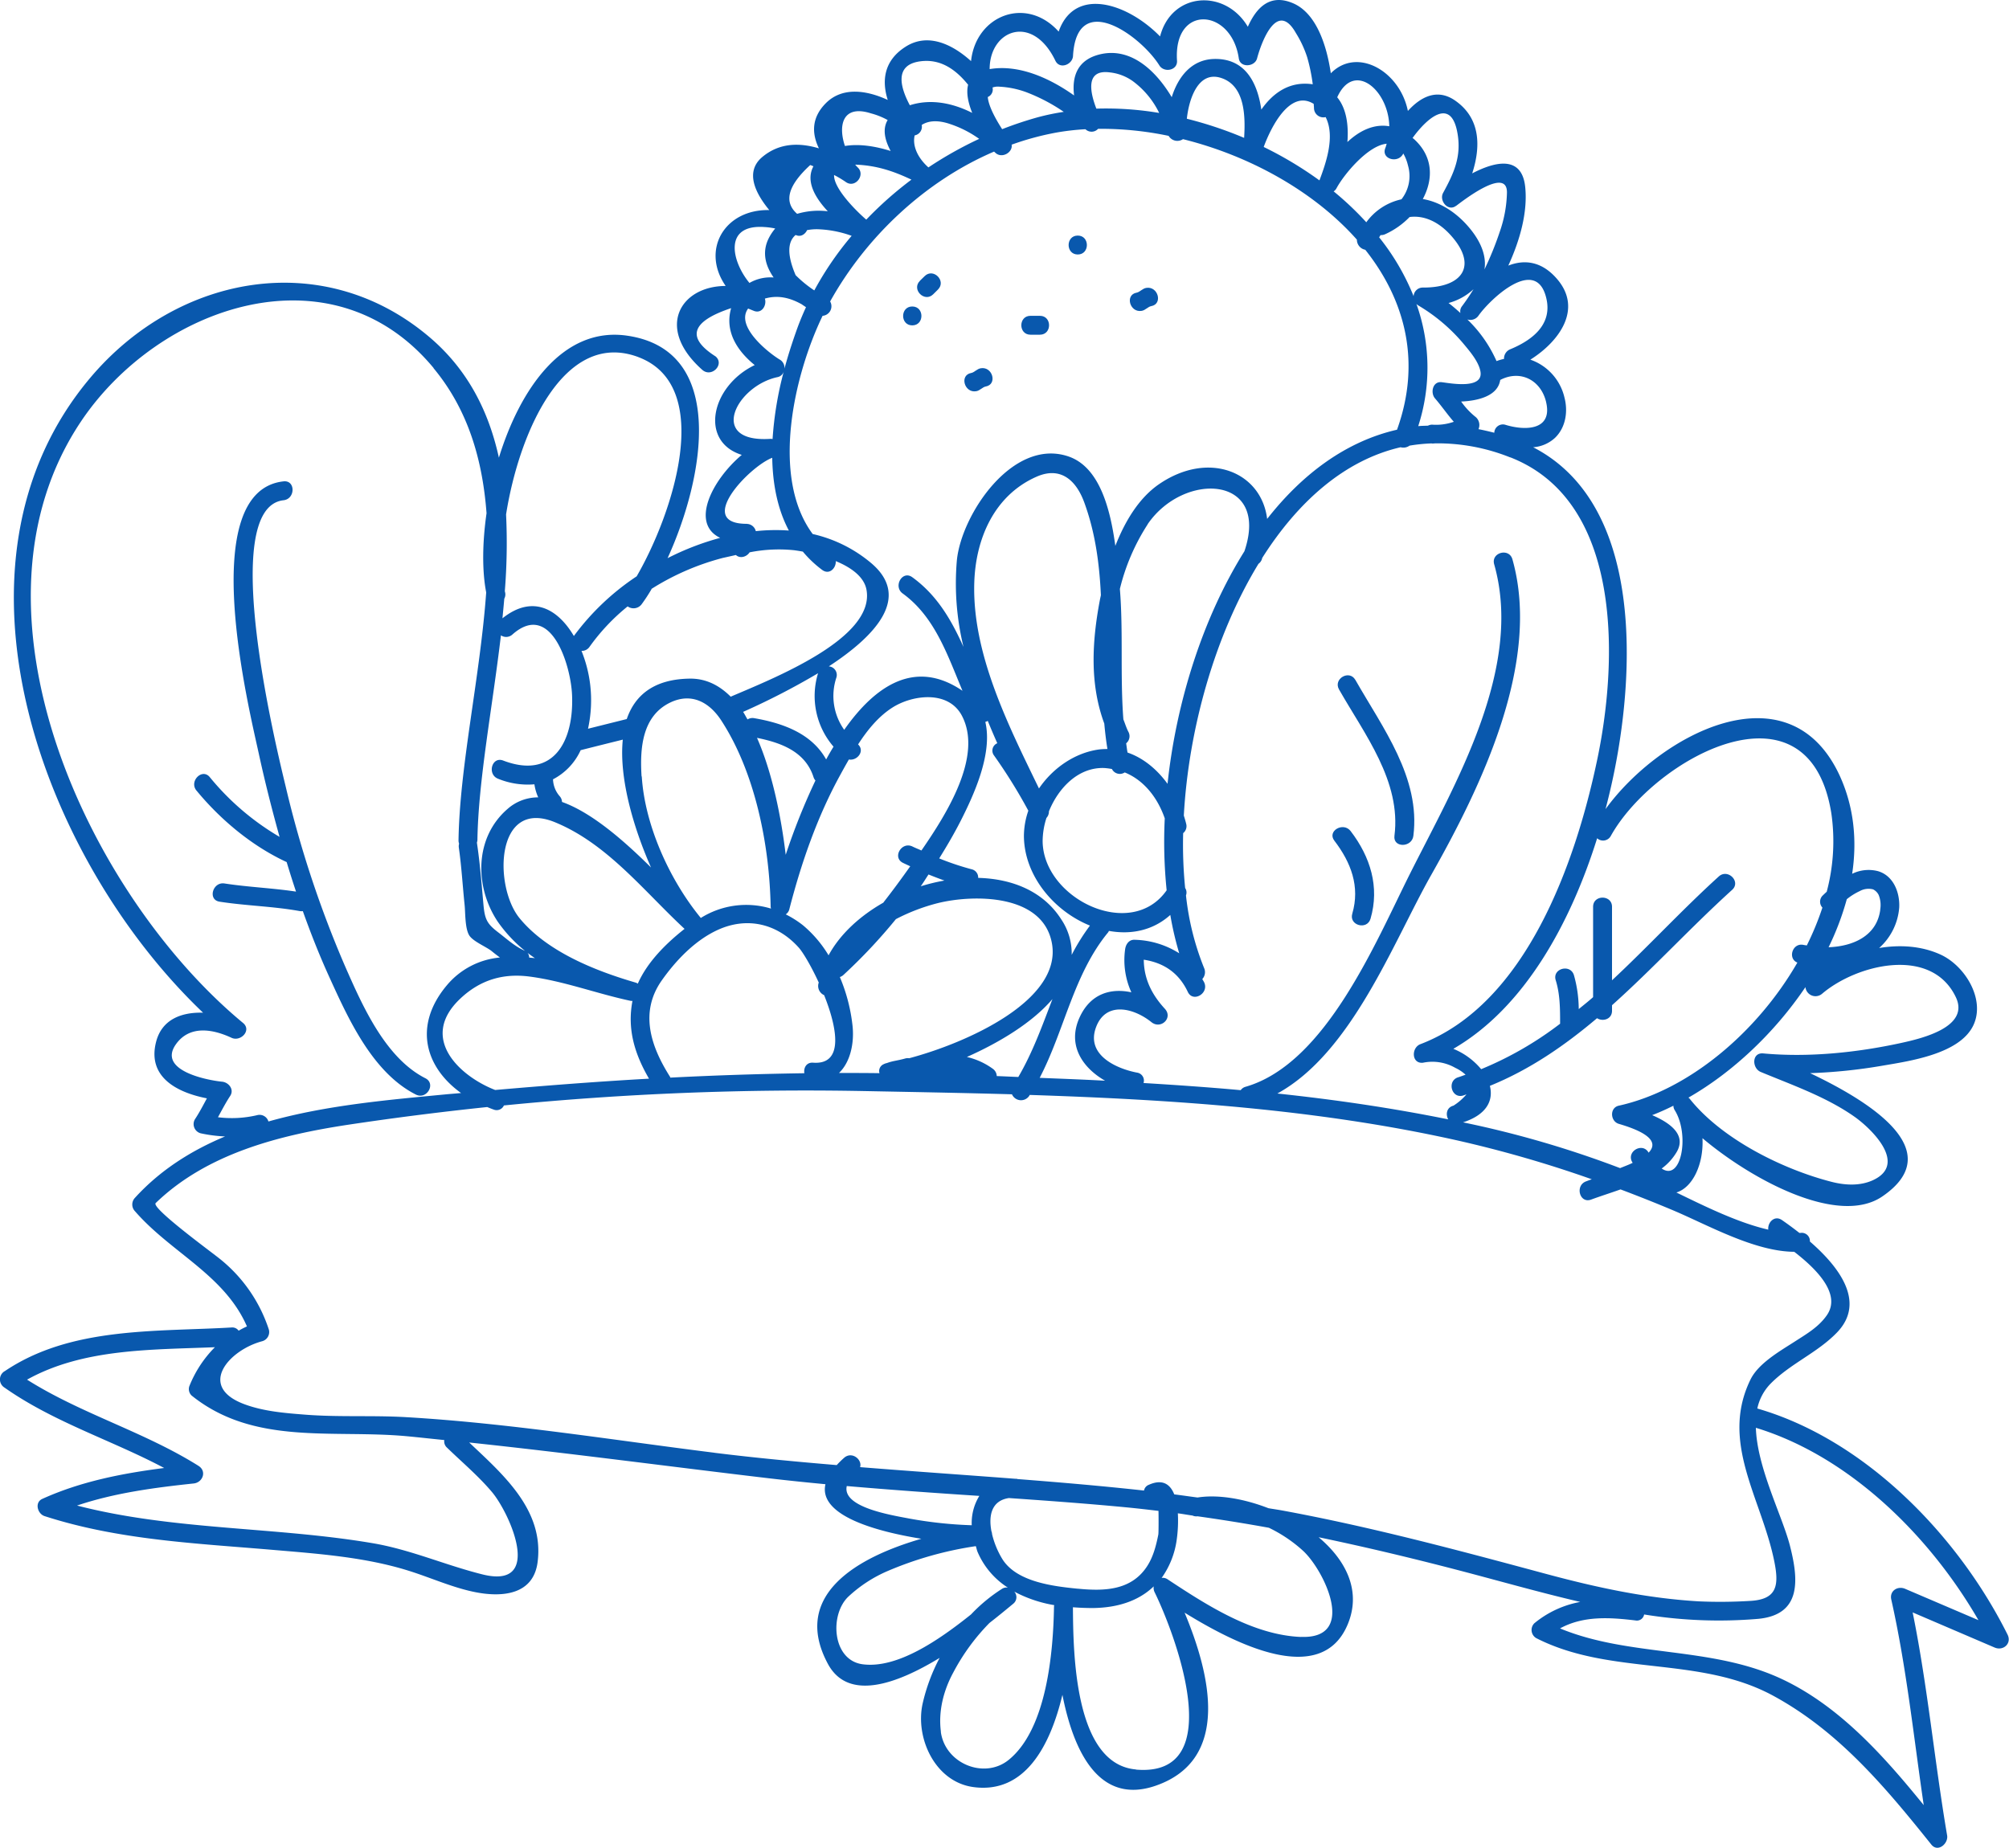 <svg xmlns="http://www.w3.org/2000/svg" viewBox="0 0 699.64 643.62">
  <defs>
    <style>.cls-1{fill:#0958ad;}</style>
  </defs>
  <title>Asset 3</title>
  <g id="Layer_2" data-name="Layer 2">
    <g id="Layer_1-2" data-name="Layer 1">
      <path class="cls-1" d="M69.11,510.56c3,1.85,1.51,5.8-1.66,6.14-13.62,1.45-27.56,3.28-40.62,7.69,33.58,8.67,68.87,7.32,103,13.12,13.18,2.24,25.24,7.63,38.13,10.85,21.6,5.41,9.54-21.39,3.33-28.72-4.7-5.57-10.41-10.36-15.64-15.44a2.9,2.9,0,0,1-.92-2.62c-4.4-.44-8.8-.94-13.21-1.35-25.72-2.35-53.09,3.3-74.77-14.14a3.12,3.12,0,0,1-.84-3.2,40.4,40.4,0,0,1,8.93-13.65c-22.12.92-45.85.4-65.42,11.3,18.91,11.94,40.69,18.1,59.67,30M248.71,506c14.18,1.77,28.42,3.1,42.68,4.3a32.86,32.86,0,0,1,2.58-2.54c2.69-2.36,6.38.59,5.56,3.25,18,1.45,36,2.67,54,4.05.14,0,.26,0,.41,0a3.23,3.23,0,0,1,.47.11c14.69,1.14,29.35,2.39,44,4a2.62,2.62,0,0,1,1.66-2c4.83-2.16,7.47-.15,8.87,3.33,2.71.34,5.41.74,8.11,1.09,7-1.11,16,.35,24.69,3.73,1.51.26,3,.47,4.52.74,31.05,5.7,61.6,13.91,92.05,22.11,17.61,4.74,35,8.52,53.3,9.59a169.9,169.9,0,0,0,17.77-.15c9.72-.48,10.21-5.61,8.45-14.12-4.5-21.77-18.89-41.18-8.21-63,2.78-5.68,10.32-9.93,15.39-13.2,4.07-2.63,8.24-5,11.12-9.08,5.31-7.46-3.62-16.28-11.28-22.2-14-.1-30.33-9.48-42.49-14.57-6-2.52-12-4.9-18-7.16-3.63,1.29-7.21,2.42-10.26,3.55-4,1.47-5.69-4.9-1.75-6.35.66-.25,1.31-.5,2-.73A415.6,415.6,0,0,0,507,397.1C458.6,386.33,408.49,383,358.61,381.37a2.9,2.9,0,0,0-.19.34,3.44,3.44,0,0,1-6-.56c-17.1-.49-34.17-.79-51.13-1.12a1064.9,1064.9,0,0,0-125.8,5,2.77,2.77,0,0,1-3.56,1.44c-.78-.27-1.51-.57-2.26-.88q-24.24,2.53-48.28,6.14c-24,3.63-49.27,10-67.17,27.3-1.69,1.62,18.82,16.63,22,19.17a52.29,52.29,0,0,1,17.41,24.9,3.31,3.31,0,0,1-2.3,4.05c-11.57,3.07-22.65,15.65-6.5,21.84,6.8,2.6,14.36,3.19,21.53,3.75,11.69.91,23.44.18,35.13.87,35.79,2.09,71.61,7.93,107.17,12.37m68,22.94a146.55,146.55,0,0,0,21.75,2.33,17.94,17.94,0,0,1,2.65-10.22c-15.39-1-30.79-2.1-46.17-3.43-1.68,7.38,15.38,10.1,21.77,11.32M309,547.25A47.41,47.41,0,0,0,295.57,556c-6.75,6.19-5.85,22.28,4.87,23.68,12,1.57,26.42-8.32,37.72-17.36A56.82,56.82,0,0,1,349,553.37a2.89,2.89,0,0,1,2-.39,27.6,27.6,0,0,1-10.53-12.37c-.29-.69-.41-1.39-.64-2.08A124.35,124.35,0,0,0,309,547.25m18.64,55.94c1.49,11.1,15.13,16.63,23.58,9.83,13.36-10.74,15.59-37.74,15.84-53.52a2.84,2.84,0,0,1,.09-.42,45.49,45.49,0,0,1-13.93-4.71,2.9,2.9,0,0,1-.3,4.17c-1.9,1.57-4.81,4-8.33,6.74A73.12,73.12,0,0,0,332,582.51c-3.42,6.28-5.28,13.56-4.32,20.68m47.71-49.84c9.17.9,18.5.62,24-7.68,2.22-3.33,3.23-7.33,4-11.18.1-.54.12-5,.06-8.24-3.6-.42-7.22-.85-10.85-1.2-13.74-1.32-27.49-2.32-41.24-3.27-6.1.9-7.12,6.13-6.09,11.57a3,3,0,0,1,.22,1,30.13,30.13,0,0,0,3.59,8.7c5,8,17.85,9.47,26.27,10.31m20.25,63c32.93,2.83,13.2-48.16,6.48-61.82a3.41,3.41,0,0,1-.29-2c-5.19,5-12.45,7.46-21.26,7.55-2.27,0-4.57-.09-6.88-.27.11,15.94.5,54.64,21.95,56.49M453,570.13c19.87.86,8.12-23.26.77-30a49.44,49.44,0,0,0-11.88-8q-12.37-2.25-24.86-4a3.09,3.09,0,0,1-1.71-.25c-1.72-.24-3.42-.56-5.13-.78a47.42,47.42,0,0,1-.39,9.16,29.84,29.84,0,0,1-5.26,13.34,2.88,2.88,0,0,1,2.1.5c13.65,9,29.6,19.35,46.36,20.06m90.37-2.94c24.54,10.13,52.91,6,77.65,17.83,19.81,9.47,35.1,26.65,48.92,43.68-3.52-23.92-6-48-11.3-71.62-.67-3,2.22-4.84,4.84-3.71L689,564.31c-17-29.46-45.06-57.12-77.51-67,.4,13.7,9,30.3,11.77,40.71,3.09,11.92,4.38,24.39-11,25.84a162.36,162.36,0,0,1-39.69-1.53,2.54,2.54,0,0,1-3,2.08c-9.18-1.1-18.16-1.64-26.25,2.75m39.87-180.54a2.88,2.88,0,0,1-.42-1.49c-2.46,1.22-4.93,2.34-7.4,3.28,6.14,2.64,11.92,6.75,8.64,12.67a19.35,19.35,0,0,1-5.32,5.92c6.94,4.73,9.81-12,4.5-20.38M626,335.29c-3.54-1.3-1.83-7.08,2.15-6.16.34.07.72.1,1.07.18a100.18,100.18,0,0,0,5.44-13.19,3,3,0,0,1,.16-4.26c.42-.41.88-.84,1.34-1.26a68.35,68.35,0,0,0,1.61-27.31c-7.85-48.86-61.84-19-76.8,7.87a3.06,3.06,0,0,1-4.76.81c-9.13,29.12-25.06,58.87-50.08,73.34a24.78,24.78,0,0,1,9.69,7.09,120.61,120.61,0,0,0,27.49-15.83c0-5.1,0-10.25-1.53-15.17-1.25-4.07,5.11-5.79,6.35-1.74a44.32,44.32,0,0,1,1.67,11.81c1.68-1.38,3.39-2.72,5-4.16V315.84c0-4.25,6.59-4.25,6.59,0v25.6c12.54-11.69,24.33-24.5,37.18-36.16,3.14-2.85,7.81,1.79,4.66,4.65-14.46,13.11-27.6,27.46-41.84,40.19v1.94c0,3-3.29,3.85-5.21,2.58-11.23,9.48-23.25,17.83-37.33,23.57,1.27,5-1,10-9.34,12.71a354.9,354.9,0,0,1,54.69,15.94c1.2-.49,2.42-.95,3.61-1.47.29-.13.51-.25.78-.38-.05-.09-.11-.15-.17-.25-2.12-3.68,3.57-7,5.69-3.33l0,.07c3.92-4-1.15-7.37-10.34-10.05-3-.88-3.29-5.62,0-6.34,24.28-5.37,48.17-25.52,62.16-49.82M588.4,382.66c11.2,14.12,32.48,24.64,49.53,29,4.67,1.19,9.83,1.46,14.3-.58,12.37-5.67-.72-18.13-6.43-22.14-9.84-6.91-21.62-11-32.62-15.57-3.1-1.29-3.17-6.84.87-6.46,15.86,1.46,32.71-.29,48.2-3.68,7.15-1.57,23.82-5.54,18.87-15.92-8.55-17.92-34.64-11.41-46.63-1.13a3.52,3.52,0,0,1-5.74-2.36C618,359.72,603.43,373.48,588,382.31a2.69,2.69,0,0,1,.42.35m66.36-65.82a9.31,9.31,0,0,0-.54-5.14,4.31,4.31,0,0,0-1.94-1.93,6.34,6.34,0,0,0-4.67.62,21.48,21.48,0,0,0-4.48,2.81,95.43,95.43,0,0,1-6.34,16.73c8.42-.31,16.81-3.86,18-13.09M525.92,159.31a67.93,67.93,0,0,0-25.86-4.89c-.42,0-.81.07-1.25.07a2.16,2.16,0,0,1-.27-.05,58.45,58.45,0,0,0-7.66.78,3.69,3.69,0,0,1-3.12.56c-19.62,4.53-35.83,19.08-48.16,38.51-.08.2-.1.39-.18.59a3.29,3.29,0,0,1-1.15,1.5c-15.35,25.17-24.36,57.93-26,87.68.31,1,.6,1.95.83,2.91a3.1,3.1,0,0,1-1.06,3.21,152.93,152.93,0,0,0,.69,19.11,2.86,2.86,0,0,1,.29,2.58,94.3,94.3,0,0,0,6.33,25.35,3.51,3.51,0,0,1-.65,3.79c.21.39.45.74.65,1.15,1.8,3.82-3.88,7.17-5.69,3.33-3.17-6.73-8.49-10.17-15.34-11.22.07,6.53,2.65,12,7.35,17.1,2.93,3.2-1.41,7.27-4.67,4.66-6.21-5-16.06-7.46-19.39,2s7.16,14.19,14.37,15.57a2.8,2.8,0,0,1,2.26,3.62c11.29.69,22.58,1.46,33.84,2.49a3.06,3.06,0,0,1,1.66-1.17c27.94-8,45.34-50.39,57.3-74.23,15.64-31.16,39.61-71.43,29.31-107.77-1.16-4.09,5.19-5.83,6.35-1.74,10.18,35.93-11,79.45-28.35,110.08-13.19,23.37-27.58,61.77-53.51,76,19.92,2.11,39.77,5,59.51,9-.95-1.71-.59-4.16,1.83-4.78a20.08,20.08,0,0,0,4.52-3.92c-.38.12-.74.27-1.12.39-4.07,1.24-5.8-5.11-1.75-6.35.87-.27,1.7-.6,2.56-.89a13.88,13.88,0,0,0-3.58-2.39,16.08,16.08,0,0,0-11.28-1.78c-4,.39-4.09-5.24-.87-6.47,36.9-14.08,54-63.39,61.43-98.41,7.29-34,9.5-90.55-30.15-106m12.52-19.17c-1.81-7.76-9-11.42-16-7.77-.81,5.48-7.46,7.25-13.61,7.52a26.11,26.11,0,0,0,4.78,5.17,3.66,3.66,0,0,1,1.26,4.45c1.82.35,3.66.78,5.5,1.25a3,3,0,0,1,4-2.73c7,2.11,16.32,1.81,14.06-7.89m.11-36c-3.47-15.66-20.11.64-23.73,5.92a3.46,3.46,0,0,1-3.82,1.24,45.71,45.71,0,0,1,10.16,14.5,17.62,17.62,0,0,1,2.61-.76,3.46,3.46,0,0,1,2.15-3.35c7.55-3.12,14.65-8.48,12.63-17.55m-31.5-32.41c-2.81,2.11-5.95-1.84-4.5-4.5,3.74-6.87,6.38-12.54,5.05-20.56-2.18-13.25-10.84-5.29-15.68,1.42.15.12.29.2.44.33,6.93,6.25,6.73,14.2,3.13,20.93,5.88,1,11.74,4.57,16.47,10.35,4.3,5.26,5.66,10.09,5,14.18a110.62,110.62,0,0,0,5.36-13.23,43.89,43.89,0,0,0,2.47-13.56c.08-9.37-16,3.4-17.7,4.64M465.69,33.89c3.23,3.91,4,9.74,3.55,15.58,4.27-4,9.26-6.4,14.58-5.49-.23-12.61-12.33-22.94-18.13-10.09M451.25,11.42c-6.36-11.16-11.73,2.45-13.48,8.94-.79,2.94-5.86,3.36-6.35,0-2.53-17.56-22.82-19-21.52.78.23,3.41-4.5,4.28-6.14,1.66C397.34,12.51,375-3.82,373.68,19.49c-.16,3-4.62,4.81-6.14,1.66-8-16.6-22.92-10.7-22.89,2.92,10.05-1.7,20.71,3,29.41,9.18-.82-6.53,1.07-12.57,9.34-14.4,10.64-2.34,19.23,5.91,24.66,15,2.18-7,6.83-13.1,14.72-13.31,10.88-.29,15.13,8.28,16.48,17.63,4.16-5.94,10-10,17.91-8.81a63.11,63.11,0,0,0-1.95-9.46,38,38,0,0,0-4-8.52m-130.88,10c-9.13,1.29-6.67,9.32-3.49,15.28,7.26-2.33,14.88-.8,21.73,2.66-1.41-3.49-2.15-7-1.43-9.8-4.19-5.17-9.51-9.18-16.81-8.14M294.18,50.86c5-.85,10.66.06,16,1.73-2-3.7-2.95-7.59-1.05-10.78a25.7,25.7,0,0,0-5.87-2.34c-10-3.17-11.38,4.44-9,11.39M277.63,74.47a26.4,26.4,0,0,1,10.65-.88c-4.53-4.85-7.76-10.54-5-15.68-.38-.12-.73-.32-1.12-.42-7.84,7.2-9.31,12.85-4.54,17M261,98.55a14.59,14.59,0,0,1,8.42-1.9c-2.87-4.12-4.14-8.79-1.71-13.66a17.33,17.33,0,0,1,2.26-3.4,23.86,23.86,0,0,0-3.78-.51c-14.36-1-11.39,12-5.19,19.47m10.66,26.76a3.3,3.3,0,0,1,1.53,3.11c1.37-5.13,3-10,4.61-14.48.87-2.35,1.85-4.67,2.89-6.94-.48-.33-1-.66-1.47-1-3.91-2.19-8.13-3.36-12.85-2,.73,2.32-1.05,5.38-3.83,4.28l-2-.81c-4.66,6.32,7.56,15.76,11.12,17.84m-3.31,27.54a2.59,2.59,0,0,1,.7.08A121.61,121.61,0,0,1,273,129.19a2.82,2.82,0,0,1-2.12,2.14c-14.52,3-24.59,23-2.52,21.52m-8.23,29.63a3.28,3.28,0,0,1,3.08,2.52,65.26,65.26,0,0,1,11.51-.21c-4-7.56-5.63-16.3-5.79-25.34-8,3.05-27.11,23.07-8.8,23m-33.2,22.7c-1.17,2-2.33,3.75-3.47,5.3a3.51,3.51,0,0,1-4.88.76A71.46,71.46,0,0,0,205.3,225.3a3.23,3.23,0,0,1-2.79,1.41,45.72,45.72,0,0,1,3,11.56,46.48,46.48,0,0,1-.73,15.55l13.49-3.37c2.86-8.35,9.53-13.93,22-14.08,5.56-.06,10.24,2.33,14.2,6.29,14.91-6.41,50.33-20.28,47.29-37.22-.82-4.58-5.43-7.83-10.7-10,.13,2.44-2.22,4.9-4.7,3.09a39.37,39.37,0,0,1-6.77-6.4c-1.19-.22-2.28-.39-3.19-.5a52.12,52.12,0,0,0-15.35.75c-1,1.57-3.29,2.29-4.77.93-1.51.34-3,.68-4.48,1a87.84,87.84,0,0,0-25,10.86m-4.56-80.82c-25.7-9.56-41.42,25.91-46,54.84a208.82,208.82,0,0,1-.43,26.64c0,.15.05.32.09.46a3.12,3.12,0,0,1-.28,2.23q-.3,3.42-.64,6.84c10.68-8.52,19.47-3,24.87,6.16a86.61,86.61,0,0,1,21.87-20.78c12.49-21.55,27.49-66.34.5-76.39M166.24,292.79a3.56,3.56,0,0,1-.15.68s0,0,0,.09c1.08,7.18,1.63,14.39,2.28,21.62.46,5,1.25,6.57,5,9.46,3.06,2.33,5.73,4.88,9.26,6.46a2.55,2.55,0,0,1,1.66,2.43c.68.07,1.34.12,2,.2a49.39,49.39,0,0,1-13-12.78c-8-12.05-8.15-29.19,3.5-39.22a16,16,0,0,1,10.65-4,17,17,0,0,1-1.33-4.55,27.36,27.36,0,0,1-12.63-1.93c-3.92-1.5-2.22-7.87,1.75-6.35,17.54,6.7,24.6-6.7,24-22.57C198.9,232.05,192,209,178.45,221a3.23,3.23,0,0,1-4,.29c-3,25.46-7.9,50.69-8.19,71.47m54,55.86a2.53,2.53,0,0,1-.55,0c-11.86-2.51-23.19-6.88-35.25-8.47-9.31-1.23-17.27,1.2-24.1,7.62-14.78,13.87-.08,27.18,12.09,31.88,17.91-1.56,35.76-2.95,53.57-3.94-4.94-8.5-7.66-17.15-5.76-27.09m18.14-25.09c-14.14-13.11-26.87-29.64-45.11-37.13-20.82-8.54-21.4,22.34-12.37,33.38,9.58,11.71,26.44,18.39,40.54,22.49a2.74,2.74,0,0,1,.66.34c3.31-7.54,9.83-14,16.28-19.08m48.56,23.07a3.51,3.51,0,0,1-2-3.68c0-.24.13-.46.17-.7-2.62-5.71-5.48-10.5-6.95-12.15-7.47-8.35-17.91-10.86-28.17-6.2-7.91,3.6-14.58,10.58-19.51,17.56-7.94,11.21-3.79,23.16,2.85,33.63.05.09.05.18.1.28q23.31-1.19,46.67-1.53c-.3-1.85.69-3.85,3.07-3.67,10.78.79,8.4-12.07,3.81-23.54m20.64-32.25c3.24-4.14,6.35-8.37,9.35-12.62-.84-.4-1.7-.78-2.53-1.19-3.81-1.87-.48-7.56,3.32-5.69,1,.5,2.07.9,3.11,1.38,8.91-12.91,21.45-32.91,14.1-46.93-4.74-9-17.26-7.26-24.16-2.88-4.87,3.09-8.73,7.81-12,12.87,2.48,2.33-.35,5.8-3.2,5.24-1.05,1.82-2.06,3.63-3,5.37-8,14.53-13.61,30.74-17.74,46.78a3,3,0,0,1-1.25,1.8,34.93,34.93,0,0,1,6,3.8,41.47,41.47,0,0,1,8.91,10.46c4-7.36,10.88-13.7,19.16-18.39M366.5,348c-7,8.21-18.5,15.14-29.78,20.15a24.85,24.85,0,0,1,9,4.09,3.25,3.25,0,0,1,1.4,2.56c2.5.09,5,.22,7.51.32,5-8.55,8.35-17.88,11.88-27.12m33.17-165.37A73.11,73.11,0,0,0,390,205.13c1.21,14.78.06,30.44,1.22,45.43.58,1.45,1.05,3,1.75,4.34a3.2,3.2,0,0,1-.78,4c.16,1.07.28,2.16.48,3.22,5.57,1.9,10.34,5.94,13.93,10.89,3-28.28,12.22-57.75,26.77-81,9-26.54-21.14-27.9-33.72-9.39m-37.82,92c4.88-7.17,12.58-12.47,21-13.59a22.88,22.88,0,0,1,2.84-.14c-.48-2.93-.83-5.9-1.1-8.87-5.09-13.74-4.3-28.46-1.54-43,.1-.55.25-1.16.36-1.72-.52-10.93-1.93-21.77-5.8-32.32-2.86-7.79-8.3-12.6-16.6-8.94-14.76,6.49-21.2,21.61-21.69,36.77-.81,24.77,11.73,49.55,22.51,71.78m43.82,10.45c-2.47-7.12-7.17-13.25-13.94-16a3.08,3.08,0,0,1-4.46-1.19,22,22,0,0,0-2.6-.34c-9-.38-16,6.84-19.33,15.07a3.35,3.35,0,0,1-.87,2.31,26.83,26.83,0,0,0-1.33,8.08c.16,20,30.74,34.91,43.19,17.12a166.66,166.66,0,0,1-.66-25.05M323.35,304.6c-.91,1.37-1.74,2.76-2.7,4.1a66.4,66.4,0,0,1,8.25-2q-2.79-1-5.55-2.12m15-1.81a2.91,2.91,0,0,1,2.3,3c11.84.31,22.66,4.61,28.93,14.44a21.29,21.29,0,0,1,3.64,12.37,72.49,72.49,0,0,1,6.36-10.19c-12.41-5-22.92-17.29-23-31.23a27.32,27.32,0,0,1,1.54-8.79,183.93,183.93,0,0,0-11.93-19.21,2.79,2.79,0,0,1,1.12-4.29c-1.14-2.57-2.25-5.17-3.32-7.78a3.12,3.12,0,0,1-.85.35c2.62,11.07-4,25.4-8.45,34.22-2.27,4.47-4.86,8.92-7.61,13.33a96.85,96.85,0,0,0,11.31,3.79m-64.78-5a226.84,226.84,0,0,1,10.37-25.93,3.16,3.16,0,0,1-.68-1.21c-2.87-8.88-11.3-11.95-19.67-13.64,5.42,12.3,8.47,27.94,10,40.78m-50.13-27.34c1.07,17.09,9.73,36.1,20.56,49.29a29.74,29.74,0,0,1,24.45-3.26,4,4,0,0,1-.13-.6C268,294.4,263,269.11,251.22,251c-4.16-6.42-10.37-9.82-17.73-6.34-10,4.74-10.67,16.28-10.06,25.78m-6.58-12.81q-7.32,1.81-14.63,3.66a21.47,21.47,0,0,1-9.63,10.15,9.38,9.38,0,0,0,2.32,5.88,3.11,3.11,0,0,1,.81,2c10.41,3.71,21.56,13.48,31,22.83-6.23-14.13-11.16-31.26-9.83-44.51m68-23.15a250.56,250.56,0,0,1-26.1,13.46c.55.82,1,1.75,1.54,2.63a3.26,3.26,0,0,1,2.3-.44c10.22,1.76,20.09,5.42,25.08,14.38q1.24-2.28,2.57-4.45a27,27,0,0,1-5.39-25.58M344,33.77c.23,3.19,2.82,7.84,5,11.22a130,130,0,0,1,12.46-4.16,81.93,81.93,0,0,1,9-1.87,62.39,62.39,0,0,0-13.06-6.85A31.66,31.66,0,0,0,348,30.19a5.43,5.43,0,0,0-2.35.29,2.84,2.84,0,0,1-1.6,3.29M318.54,47.16c-.76,3.2.6,7.4,4.78,11.15A133.75,133.75,0,0,1,341,48.37a37.67,37.67,0,0,0-10.2-5.19c-4.38-1.49-7.66-1.08-9.81.35a3.06,3.06,0,0,1-2.47,3.63M281.1,80.1c-.66,1.44-2.15,2.51-3.78,1.83-.08,0-.16-.05-.24-.09-2.9,2.45-2.95,7.09,0,14a41.65,41.65,0,0,0,6.36,5.22.71.71,0,0,1,.15.08,110.9,110.9,0,0,1,13-19,38.28,38.28,0,0,0-12-2.3,18.36,18.36,0,0,0-3.38.29m17.53-21.78c2.68,2.59-.81,7.18-4,5.17a37.18,37.18,0,0,0-4.27-2.57c-.2,4.6,7.5,12.36,11.21,15.55a127,127,0,0,1,15.73-13.93c-6.31-3-12.2-4.95-19.4-5.22h-.19c.3.35.6.7.91,1M403.71,39.38a30.13,30.13,0,0,0-9.28-11.17,16.91,16.91,0,0,0-8-3c-8.75-1.12-6.63,7.43-4.62,12.63a111.47,111.47,0,0,1,21.89,1.5m21.82-12.1c-8.11-2.88-11.43,7-12.2,14.12a135.36,135.36,0,0,1,19.95,6.66c.5-7.82.18-18-7.75-20.78M475.47,87a3.58,3.58,0,0,1-2.93-3.53c-15-16.91-37.49-29.28-60.56-35a3.52,3.52,0,0,1-5-1.15,115,115,0,0,0-24.56-2.45,3.08,3.08,0,0,1-4.41.14,84.58,84.58,0,0,0-10,1.14,98,98,0,0,0-15.71,4.24c.49,2.69-3.44,5-5.71,2.78-.13-.14-.26-.23-.4-.37C322.18,63.08,301.67,82.43,289.1,105a3.34,3.34,0,0,1-2.63,5c-10,20.72-18.13,56.22-3.45,76a48.05,48.05,0,0,1,20.34,10.1c14.17,11.95,1.46,25.41-14.72,36a3,3,0,0,1,2.6,4A20.31,20.31,0,0,0,294,254.2c10.93-15.59,24.85-24.75,41.19-13.59-5.23-12.46-9.63-25.79-20.82-33.89-3.41-2.46-.13-8.18,3.32-5.68,8.74,6.33,13.66,15,17.85,24.29a93.38,93.38,0,0,1-2.31-30.15c1.58-16,19.42-42.7,38.76-36.23,11.05,3.68,14.71,18.61,16.43,31.18,3.38-8.6,8.21-16.68,15.25-21.51,17.26-11.81,35.6-4.28,37.62,12.12,12.24-15.63,27.44-27,45.23-31.07,8.62-23.93,2.63-45.44-11.08-62.7m-11-20.32a108.76,108.76,0,0,1,11.38,10.77,20.5,20.5,0,0,1,12.24-8,13.09,13.09,0,0,0,2.27-11.8,15.34,15.34,0,0,0-1.63-4.16c-1.71,3.64-7.81,2-6.26-1.89.21-.5.31-1,.48-1.51-6.59.61-15,10.83-17.51,15.57a2.82,2.82,0,0,1-1,1.05m-2.81-25.88a3.27,3.27,0,0,1-4-3.17c0-.5-.09-1-.09-1.44-8.26-5.2-14.92,8.16-17.42,15A129.72,129.72,0,0,1,459.5,62.83c2.41-6.4,5.5-15.47,2.15-22.06m33.86,59.39c14,.09,19.38-7.82,9.39-18.57-4.37-4.7-9.35-6.61-14-6a27.92,27.92,0,0,1-8.54,6,3.35,3.35,0,0,1-1.57.29c-.19.24-.32.53-.5.78a81.29,81.29,0,0,1,12,20.5,3.19,3.19,0,0,1,3.18-3m17.69.57a20.73,20.73,0,0,1-8.7,4.81c1.43,1.08,2.79,2.28,4.13,3.48a2.85,2.85,0,0,1,.5-2.29c1.46-1.94,2.81-3.94,4.07-6m-19.27,47.7c1.12-.13,2.28-.11,3.41-.17a3.25,3.25,0,0,1,1.47-.35,18.57,18.57,0,0,0,7.52-1c-2.27-2.59-4.2-5.43-6.56-8.17-1.65-1.92-.81-6,2.33-5.62,2.75.31,14.82,2.71,13.48-3.89-.7-3.44-3.74-6.93-5.87-9.5a61.28,61.28,0,0,0-15.86-13.41,3,3,0,0,1-.54-.46,66,66,0,0,1,.62,42.6M376,354.31c3.79-8.26,10.89-10.23,18-8.68a27.1,27.1,0,0,1-2.17-15c.23-1.72,1.33-3.39,3.29-3.3a30.35,30.35,0,0,1,15.55,4.71,112.57,112.57,0,0,1-3.11-13.36c-6.13,5.51-13.83,6.93-21.37,5.56a3.2,3.2,0,0,1-.26.48c-12.07,14.63-15.21,34.11-23.86,50.7,7.59.31,15.19.58,22.78,1C377,371.93,371.53,364,376,354.31m-68.18,16.31c.29-.13.53-.21.8-.31v0l.14,0c2.17-.83,3.7-.85,6.44-1.62a3.34,3.34,0,0,1,1.42-.1c19.9-5.29,53.29-20.06,49.72-40-3.12-17.39-27.48-17.09-39.86-14A67.24,67.24,0,0,0,312,320.14a189.27,189.27,0,0,1-18.26,19.43,3.29,3.29,0,0,1-1.26.74,60.2,60.2,0,0,1,4.44,17.17c.59,5.91-.79,12.49-4.74,16.24,4.69,0,9.4,0,14.1.07a2.58,2.58,0,0,1,1.58-3.17M151,128.18c-35.52-42.83-95.87-21.5-122.77,18.58-44,65.63,2.49,164.89,56.42,209.55,3.09,2.57-.84,6.62-4,5.17-6.43-3-14.51-4.53-19.33,2.17-6.77,9.38,11.4,12.67,16,13.11,2.31.21,4.33,2.68,2.85,4.95-1.62,2.46-2.92,5-4.26,7.43a38.44,38.44,0,0,0,13.71-.74,3.22,3.22,0,0,1,3.86,2.22c20.27-5.73,42.26-7.57,62-9.47,1.71-.16,3.39-.28,5.09-.44-12.38-8.88-16.86-23.37-4.92-37.57a27.26,27.26,0,0,1,18.44-9.63c-.93-.71-1.87-1.41-2.8-2.18-1.9-1.56-6.64-3.43-7.92-5.6-1.47-2.52-1.28-7.76-1.57-10.55-.69-6.63-1.06-13.27-2-19.87a3.55,3.55,0,0,1,.08-1.47,3.21,3.21,0,0,1-.2-1c.36-25.92,7.48-56.72,9.64-86.5-1.43-7.32-1.38-17.13.12-27.59-1.4-18.6-6.41-36-18.46-50.52M1.59,477.63c23-15.57,52.48-13.71,79-15.26a2.73,2.73,0,0,1,2.52,1.12A28.8,28.8,0,0,1,86,462c-7.84-18-26.44-25.67-39-40.13a3.37,3.37,0,0,1,0-4.66c8.79-9.66,19.57-16.44,31.38-21.38a50.21,50.21,0,0,1-8.52-1.1,3.32,3.32,0,0,1-2-4.84c1.6-2.43,2.87-4.88,4.19-7.33-10.27-2-20.86-7.34-17.69-19.67,2.05-8,9.1-10.38,16.36-10.16C14.62,299.26-23.31,196.45,31.5,131.51,62,95.41,113,86.07,149.89,117.7c13.17,11.31,20.34,25.72,23.85,41.71,7.43-24.07,22.32-45.61,44.46-42.52,35.14,4.9,27.15,49.33,14.29,77.52a94.25,94.25,0,0,1,18.31-7.07c-10.54-5.05-2.79-20.2,7.52-28.9-14.92-4.68-10.66-24,4.51-31.28-6.3-5.11-10.49-11.9-8.21-19.83-13.87,4.62-15.76,10.23-5.38,16.84,3.18,2.82-1.49,7.47-4.66,4.66-16.43-14.55-7.71-29.19,8.14-29.23-8.69-12.52-.4-26.76,15.18-26.43-4.88-5.91-8.56-13.36-2.41-18.5,6-5,13-5,19.69-3-2.46-5.13-2.66-10.62,2.41-15.72,5.78-5.81,14.24-4.52,21.57-1.14C307,28,307.88,21,315.43,16.24c7.79-4.94,16.32-.76,22.74,5.05C339.83,5.36,357.38-1.57,368.68,11,374.21-4.79,392.57,1,404,12.69,408-2.84,426.68-4,434.56,9.32c2.94-6.56,7.61-11.69,15.77-8.18,8,3.43,11.67,14.44,13.13,24.39,9.09-9.27,24-.87,26.84,13.11,4.45-4.91,10.19-7.93,16.4-3.65,9,6.21,9,16.14,6,25.4,7.9-4.12,17.37-6.44,18.47,4.86.86,8.7-1.82,18.37-5.9,27.26,5.56-2.17,11.51-1.58,16.84,4.5,9.4,10.71.56,22.18-9.16,28.26a18.36,18.36,0,0,1,11.86,13.12c1.31,4.89.48,10.49-3.27,14.11a12.5,12.5,0,0,1-7.61,3.28c35.65,18.37,35.43,69.92,29.81,104.4-1.11,6.85-2.64,14.16-4.61,21.64,18.75-25.85,63.7-50,81.49-11.79,5,10.84,6.17,22.57,4.4,34.32a13,13,0,0,1,9-.92c5.41,1.59,7.64,7.46,7.39,12.64a21.07,21.07,0,0,1-7,14.13c7.26-1.2,14.68-.74,21.27,2.23,8.67,3.9,15.82,15.7,11.54,24.7-4.78,10.06-22.43,12.47-31.73,14.07a185.41,185.41,0,0,1-25.11,2.59c20.65,9.82,48.47,27,25.14,42.94-15.43,10.53-45.72-6-62.63-20.29.46,9-3.39,17.18-9.08,18.91,9.84,4.78,21.43,10.53,32,12.94-.29-2.48,2.16-5.13,4.75-3.34,1.75,1.2,3.85,2.73,6.07,4.47.16,0,.35,0,.5,0a2.83,2.83,0,0,1,3.17,3c9.93,8.63,19.69,21,9.47,31.66-6.83,7.1-16.22,10.83-23.17,17.87a17.64,17.64,0,0,0-4.61,8.64c37.67,10.88,70,44.39,87.14,78.74,1.56,3.14-1.51,5.8-4.51,4.51l-28.53-12.23c5.21,25.69,7.6,51.81,12,77.66.49,2.85-3.21,6.07-5.5,3.2-15.95-19.91-32.21-39.41-55-51.8C591.83,576.63,561,583.83,535,570.57a3.3,3.3,0,0,1-.67-5.17,35,35,0,0,1,16-7.44c-14.37-3.35-28.64-7.45-42.89-11.16-16-4.17-32.06-8-48.22-11.37,9.58,8.06,15.08,18.86,10,30.64-9.31,21.55-38.82,6.66-56.68-4.37,9,21.52,16.12,51.14-10,60.25-19.85,6.91-28.68-12-32.55-31.63-4.27,17.9-13.13,34.55-31,32.13-13.29-1.79-20.31-17-17.7-29a64.58,64.58,0,0,1,5.94-16c-15.05,9.17-31.88,15.21-38.93,2.06-12.87-24,10.4-37.15,32.57-43.55-16.8-2.71-35.84-8.37-33.41-19-6.64-.63-13.27-1.31-19.91-2.09-34.73-4.1-69.39-8.75-104.16-12.44,12.15,11.44,26.19,23.71,23.82,41.75-1.49,11.16-12,12.15-21,10.51-8.13-1.49-16-5.12-23.87-7.58-15.23-4.78-31.65-5.94-47.47-7.29-26.79-2.29-53.57-3.41-79.35-11.75-2.46-.79-3.57-4.76-.78-6,13.43-6.09,27.87-8.89,42.43-10.76-18.37-9.74-38.44-15.93-55.6-28a3.34,3.34,0,0,1,0-5.69"/>
      <path class="cls-1" d="M472,236.79c9.47,16.65,22.78,34.12,20.21,54.35-.53,4.15-7.12,4.21-6.59,0,2.43-19-10.4-35.35-19.3-51-2.11-3.7,3.59-7,5.68-3.33"/>
      <path class="cls-1" d="M470.37,289.48c6.85,8.95,10.15,19.45,6.92,30.52-1.19,4.07-7.55,2.34-6.36-1.74,2.78-9.49-.45-17.88-6.25-25.46-2.58-3.37,3.15-6.65,5.69-3.32"/>
      <path class="cls-1" d="M68.42,275.36c-2.67-3.25,2-7.94,4.65-4.66a90.5,90.5,0,0,0,24.29,20.79c-2.66-9.57-5.11-19.19-7.2-28.83-3.57-16.44-22.1-91.59,8.58-95,4.21-.47,4.17,6.12,0,6.58-23.25,2.59-1.94,88.53.85,100.13a372.48,372.48,0,0,0,20.74,62.54c5.94,13.5,13.92,31.61,27.81,38.65,3.8,1.91.46,7.6-3.32,5.68-15.1-7.64-23.56-26.47-30.17-41-3.41-7.48-6.42-15.13-9.19-22.89a3.41,3.41,0,0,1-1,0c-9.25-1.69-18.7-1.84-28-3.29-4.19-.65-2.4-7,1.74-6.34,8.26,1.27,16.63,1.59,24.89,2.83q-1.71-5.12-3.26-10.28c-12.06-5.58-23-14.71-31.41-24.92"/>
      <path class="cls-1" d="M395.86,101.93c1.06-.19,2-1.43,3.29-1.65,4.15-.73,5.93,5.62,1.75,6.35-1.07.18-2,1.42-3.29,1.64-4.16.73-5.94-5.62-1.75-6.34"/>
      <path class="cls-1" d="M375.33,82.05c4.24,0,4.24,6.59,0,6.59s-4.24-6.59,0-6.59"/>
      <path class="cls-1" d="M358.86,110h3.3c4.24,0,4.24,6.58,0,6.58h-3.3c-4.24,0-4.24-6.58,0-6.58"/>
      <path class="cls-1" d="M338.23,129.91c1.06-.18,2-1.42,3.3-1.64,4.15-.73,5.92,5.62,1.75,6.35-1.07.18-2,1.42-3.3,1.64-4.15.73-5.93-5.62-1.75-6.35"/>
      <path class="cls-1" d="M320.32,97.83,322,96.19c3-3,7.66,1.64,4.66,4.65L325,102.49c-3,3-7.66-1.65-4.65-4.66"/>
      <path class="cls-1" d="M317.7,106.75c4.25,0,4.25,6.58,0,6.58s-4.24-6.58,0-6.58"/>
    </g>
  </g>
</svg>